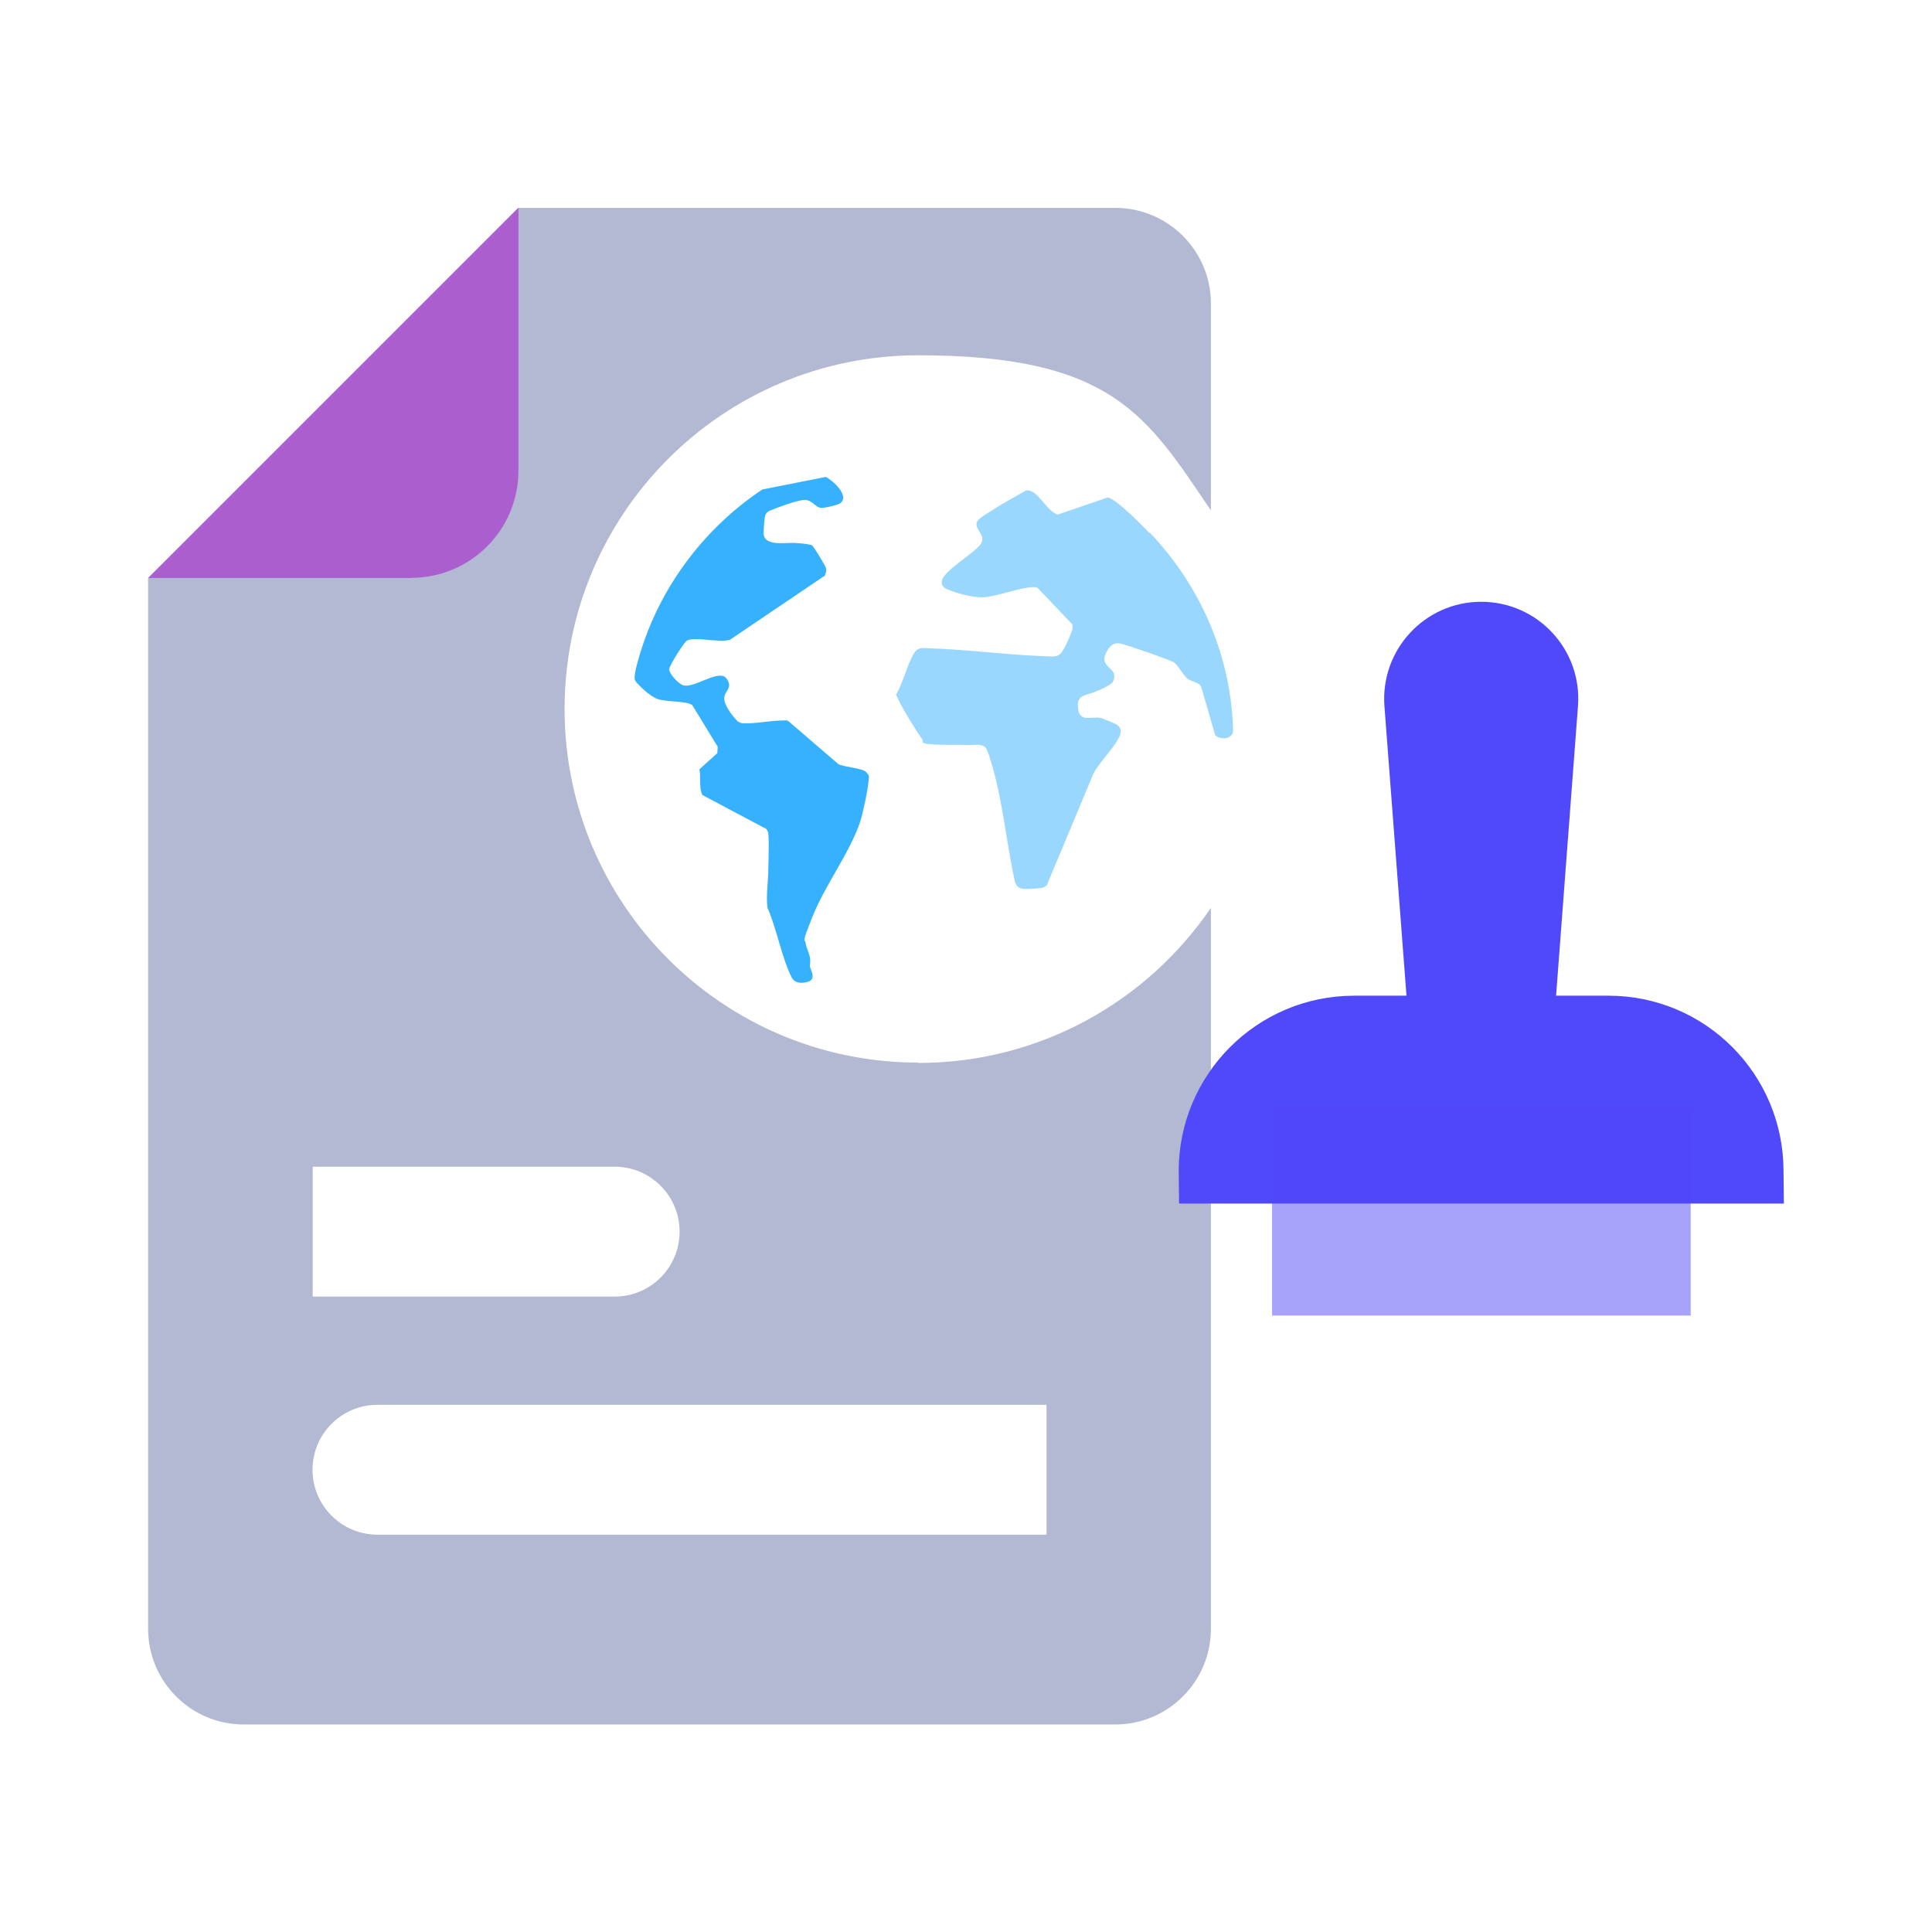 <?xml version="1.0" encoding="UTF-8"?>
<svg id="Layer_1" xmlns="http://www.w3.org/2000/svg" version="1.1" viewBox="0 0 1080 1080">
  <!-- Generator: Adobe Illustrator 29.6.1, SVG Export Plug-In . SVG Version: 2.1.1 Build 9)  -->
  <defs>
    <style>
      .st0 {
        fill: #b3b8d3;
      }

      .st1 {
        fill: #ab5fce;
      }

      .st2, .st3 {
        fill: #5049f9;
      }

      .st2, .st4 {
        opacity: .5;
      }

      .st4, .st5 {
        fill: #36b1fe;
      }
    </style>
  </defs>
  <path class="st0" d="M513.3,594c-109.2,0-197.7-88.5-197.7-197.7s88.5-197.7,197.7-197.7,128,34.4,163.6,86.7v-115.6c0-29.6-24-53.5-53.5-53.5h-333.6l-207,207v587.3c0,29.6,24,53.5,53.5,53.5h487.1c29.6,0,53.5-24,53.5-53.5v-403c-35.6,52.3-95.6,86.7-163.6,86.7ZM174.8,652.2h168.8c20,0,36.3,16.2,36.3,36.3h0c0,20-16.2,36.3-36.3,36.3h-168.8v-72.5ZM585,857.9H211c-20,0-36.3-16.2-36.3-36.3h0c0-20,16.2-36.3,36.3-36.3h374v72.5Z"/>
  <path class="st1" d="M229.9,323.1H82.8l207-207v147c0,33.1-26.8,59.9-59.9,59.9Z"/>
  <path class="st3" d="M659.1,672.8h338.1l-.2-18.1c0-54.2-43.7-98.1-97.9-98.1h-142.1c-54.2,0-98.1,43.9-98.1,98.1l.2,18.1Z"/>
  <rect class="st2" x="711.1" y="619.2" width="234" height="116.2"/>
  <path class="st3" d="M787.8,577.2h80.5l13.8-182.5c2.4-31.5-22.5-58.3-54.1-58.3h0c-31.6,0-56.4,26.9-54.1,58.3l13.9,182.5Z"/>
  <path class="st4" d="M643,298c28.5,30.1,45.5,69.4,46.3,111.2-1.2,4.3-7,4.4-10,1.8l-7.9-27.3c-1.2-2.3-5.7-2.7-7.8-4.5s-4.8-6.9-7.3-8.9c-1.8-1.3-27.3-10.1-30.2-10.6-4.3-.7-6.6,2.4-8.2,6.1-3.2,7.6,7.7,7.3,4.4,15-1.1,2.5-9.5,5.7-12.2,6.7s-7.8,1.1-7.6,6.9c.4,10.1,6.9,5.9,12.6,6.9,1.3.2,8.4,3.2,9.5,4,2.1,1.5,2.3,3.6,1.4,5.9-2.3,5.9-11.3,14.7-14.7,21.1l-26.1,62.5c-.5.6-1.8,1.4-2.6,1.5-1.6.3-5.5.6-7.2.6-3.7.1-6.6.2-8-3.8-4.1-18.4-6.1-37.9-10.4-56.1-.8-3.6-4.1-15.8-5.6-18.4-2.1-3.4-7.1-1.9-10.7-2.1-6.7-.4-14.1.2-20.7-.5s-3.2-1.2-4.4-2.8c-3.2-4.1-11.1-17.1-13.3-21.9s-1.4-2.3-.9-3.9c3.7-6.4,5.9-16.7,9.8-22.6,2.1-3.2,4.7-2.5,8.2-2.4,22.1.7,44.3,3.8,66.4,4.5,3.8.1,6,.5,8.2-3s5.1-10.4,5.4-12,.3-2-.1-3l-19.3-20.3c-1.2-.6-3.3-.4-4.7-.2-7.7.8-19.7,5.6-26.9,5.5s-16.3-3.4-18.6-4.3c-3.5-1.4-4.4-4.4-2.1-7.4,4.6-6.1,15-11.8,20.3-17.7,3.7-5-2.8-8-2.1-12.1.4-2.3,5.2-4.9,7.2-6.2,6.5-4.3,13.6-8.1,20.4-12,6.6-1.2,11.6,12.1,17.9,13.4l27.8-9.5c4.3.3,19.8,16.1,23.4,19.9Z"/>
  <path class="st5" d="M460.6,322.1l-52.5,35.5c-6.1,2-19.7-2-24.1.5-1.6.9-9.8,13.9-9.9,15.9-.1,2.8,5.6,8.7,8.2,9.2,6,1.1,17.1-7.4,22.4-5.1,1.5.6,2.9,3.3,2.9,4.9,0,3.2-3.5,4.4-2.6,8.8s6.5,10.8,7.5,11.5,2.1,1,2.8,1c6,.4,14.3-1.3,20.6-1.5s3.2-.1,4.8.3l27.9,24c3.3,1.8,13.4,2.2,15.6,4.5s1.5,2.9,1.4,4.2c-.2,4.5-3.3,19.4-4.8,23.7-5.5,16.6-19.6,35.4-26.4,52.4s-4.4,12.7-4.1,14.9c.3,2.8,2.1,6,2.5,8.7s-.2,3.4,0,4.9,3.8,6.9-1.1,8.4c-3.4,1.1-7.5.9-9.2-2.5-5.6-11.2-8.3-27.2-13.5-38.9-.8-7,.4-14.1.5-21.1s.6-19.4-.3-21.5-1.9-1.9-2.7-2.4l-33.9-18c-2-4.4-.7-9.7-1.6-14.4l10-9,.2-3.6-14.2-23.2c-2.9-2.5-15.2-1.7-19.8-3.6s-10.2-7.7-11.2-8.9-.9-1.1-1.1-1.7c-.9-2.9,2.7-14,3.8-17.5,11.6-36.2,36-68,67.5-88.9l35.4-7c3.9,1.9,13.2,10.2,8.4,14.5-1.4,1.2-9.3,3-11.1,2.8-3.4-.4-5.1-5-10-4.4s-16.5,5-18.6,6-2.5,2.2-2.8,3.9-.7,7.8-.6,9.2c.6,6.9,12.5,4.6,17.5,4.9s6.7.6,9.4,1.2c1,.6,7.5,11.3,7.9,12.8s0,3.2-1,4.9Z"/>
</svg>
